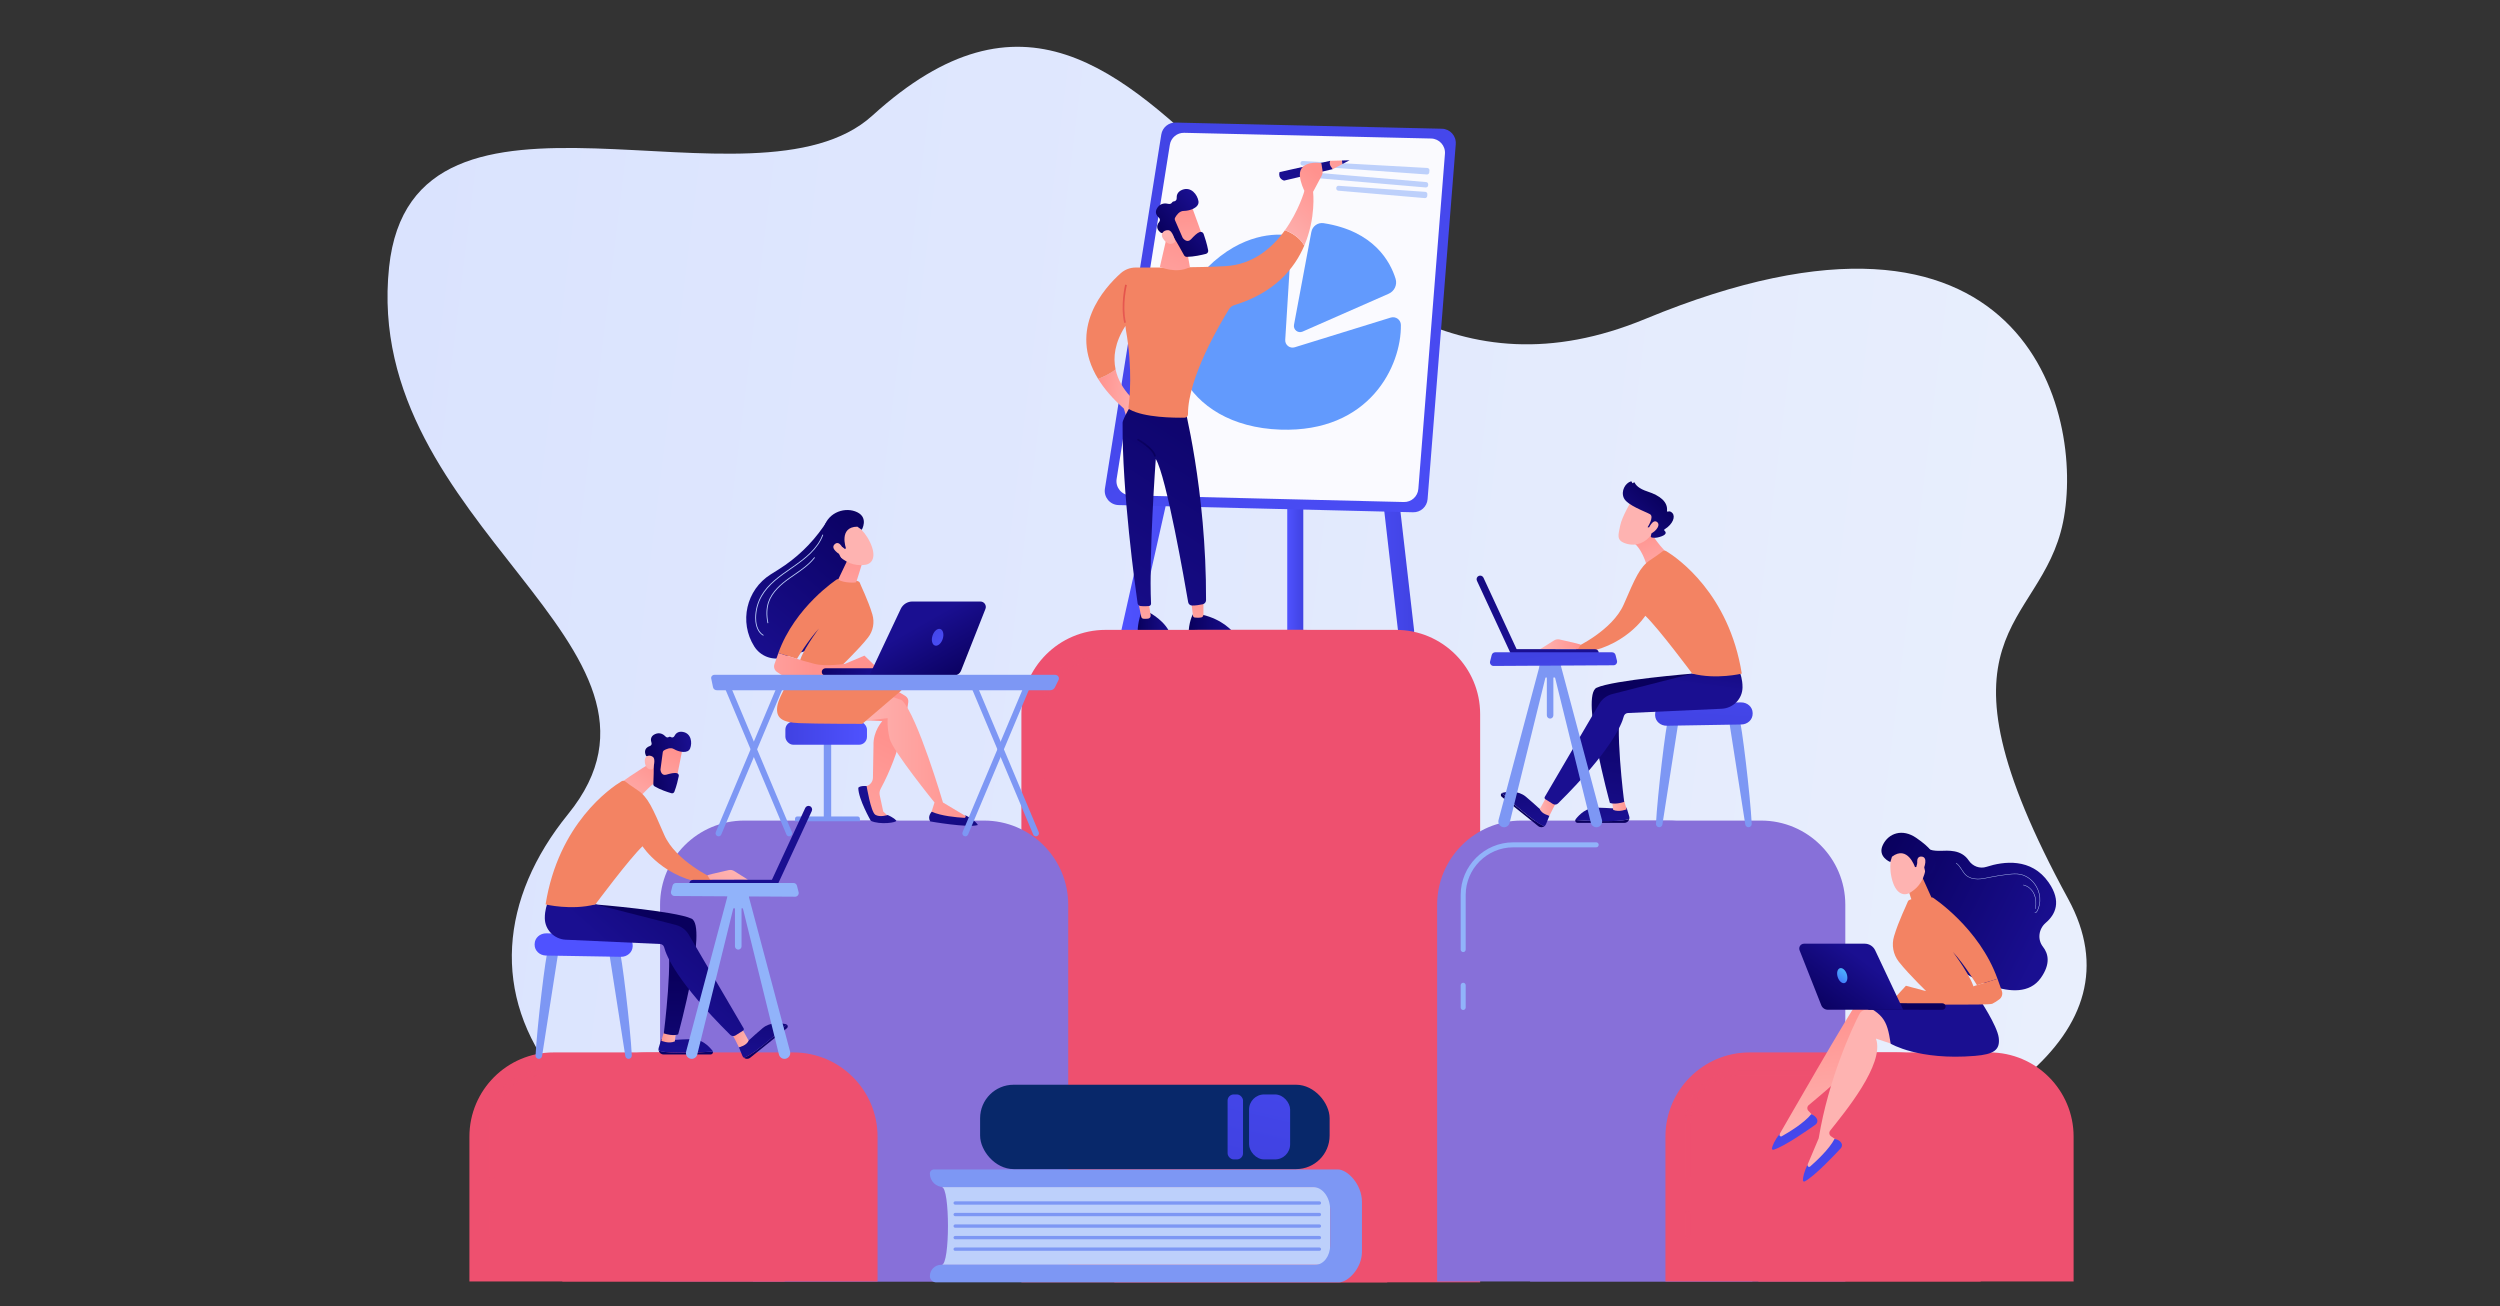 <?xml version="1.0" encoding="UTF-8"?>
<svg id="Layer_1" data-name="Layer 1" xmlns="http://www.w3.org/2000/svg" xmlns:xlink="http://www.w3.org/1999/xlink" viewBox="0 0 1200 627">
  <rect x="0" y="0" width="1200" height="627" fill="#333333" stroke="none"/>
  <defs>
    <style>
      .cls-1 {
        fill: url(#linear-gradient-38);
      }

      .cls-1, .cls-2, .cls-3, .cls-4, .cls-5, .cls-6, .cls-7, .cls-8, .cls-9, .cls-10, .cls-11, .cls-12, .cls-13, .cls-14, .cls-15, .cls-16, .cls-17, .cls-18, .cls-19, .cls-20, .cls-21, .cls-22, .cls-23, .cls-24, .cls-25, .cls-26, .cls-27, .cls-28, .cls-29, .cls-30, .cls-31, .cls-32, .cls-33, .cls-34, .cls-35, .cls-36, .cls-37, .cls-38, .cls-39, .cls-40, .cls-41, .cls-42, .cls-43, .cls-44, .cls-45, .cls-46, .cls-47, .cls-48, .cls-49, .cls-50, .cls-51, .cls-52, .cls-53, .cls-54, .cls-55, .cls-56, .cls-57, .cls-58, .cls-59, .cls-60, .cls-61, .cls-62, .cls-63, .cls-64, .cls-65, .cls-66, .cls-67, .cls-68, .cls-69, .cls-70, .cls-71, .cls-72, .cls-73, .cls-74, .cls-75, .cls-76, .cls-77, .cls-78, .cls-79, .cls-80, .cls-81, .cls-82, .cls-83, .cls-84, .cls-85, .cls-86, .cls-87, .cls-88, .cls-89, .cls-90, .cls-91, .cls-92, .cls-93, .cls-94 {
        stroke-width: 0px;
      }

      .cls-2 {
        fill: #fff;
        opacity: .97;
      }

      .cls-3 {
        fill: url(#linear-gradient-12);
      }

      .cls-4 {
        fill: url(#linear-gradient-17);
      }

      .cls-5 {
        fill: url(#linear-gradient-19);
      }

      .cls-6 {
        fill: url(#linear-gradient-33);
      }

      .cls-7 {
        fill: url(#linear-gradient);
      }

      .cls-8 {
        fill: url(#linear-gradient-62);
      }

      .cls-9 {
        fill: url(#linear-gradient-67);
      }

      .cls-10 {
        fill: url(#linear-gradient-57);
      }

      .cls-95 {
        opacity: .5;
      }

      .cls-11 {
        fill: url(#linear-gradient-21);
      }

      .cls-12 {
        fill: url(#linear-gradient-6);
      }

      .cls-13 {
        fill: #7d97f4;
      }

      .cls-14 {
        fill: url(#linear-gradient-76);
      }

      .cls-15 {
        fill: #bdd0fb;
      }

      .cls-16 {
        fill: url(#linear-gradient-42);
      }

      .cls-17 {
        fill: url(#linear-gradient-15);
      }

      .cls-18 {
        fill: url(#linear-gradient-11);
      }

      .cls-19 {
        fill: url(#linear-gradient-81);
      }

      .cls-20 {
        fill: url(#linear-gradient-73);
      }

      .cls-21 {
        fill: url(#linear-gradient-5);
      }

      .cls-22 {
        fill: url(#linear-gradient-31);
      }

      .cls-23 {
        fill: #629afd;
      }

      .cls-24 {
        fill: url(#linear-gradient-71);
      }

      .cls-25 {
        fill: url(#linear-gradient-58);
      }

      .cls-26 {
        fill: url(#linear-gradient-63);
      }

      .cls-27 {
        fill: url(#linear-gradient-34);
      }

      .cls-28 {
        fill: url(#linear-gradient-41);
      }

      .cls-29 {
        fill: url(#linear-gradient-40);
      }

      .cls-30 {
        fill: url(#linear-gradient-66);
      }

      .cls-31 {
        fill: url(#linear-gradient-13);
      }

      .cls-32 {
        fill: url(#linear-gradient-23);
      }

      .cls-33 {
        fill: url(#linear-gradient-25);
      }

      .cls-34 {
        fill: url(#linear-gradient-43);
      }

      .cls-35 {
        fill: url(#linear-gradient-16);
      }

      .cls-36 {
        fill: #08286a;
      }

      .cls-37 {
        fill: url(#linear-gradient-22);
      }

      .cls-38 {
        fill: url(#linear-gradient-54);
      }

      .cls-39 {
        fill: url(#linear-gradient-55);
      }

      .cls-40 {
        fill: url(#linear-gradient-35);
      }

      .cls-41 {
        fill: url(#linear-gradient-50);
      }

      .cls-42 {
        fill: url(#linear-gradient-32);
      }

      .cls-43 {
        fill: url(#linear-gradient-60);
      }

      .cls-44 {
        fill: url(#linear-gradient-59);
      }

      .cls-45 {
        fill: url(#linear-gradient-20);
      }

      .cls-46 {
        fill: url(#linear-gradient-14);
      }

      .cls-47 {
        fill: url(#linear-gradient-2);
      }

      .cls-48 {
        fill: url(#linear-gradient-52);
      }

      .cls-49 {
        fill: url(#linear-gradient-45);
      }

      .cls-50 {
        fill: url(#linear-gradient-7);
      }

      .cls-51 {
        fill: url(#linear-gradient-39);
      }

      .cls-52 {
        fill: url(#linear-gradient-3);
      }

      .cls-53 {
        fill: url(#linear-gradient-77);
      }

      .cls-54 {
        fill: url(#linear-gradient-69);
      }

      .cls-96 {
        opacity: .49;
      }

      .cls-55 {
        fill: url(#linear-gradient-9);
      }

      .cls-56 {
        fill: url(#linear-gradient-27);
      }

      .cls-57 {
        fill: url(#linear-gradient-82);
      }

      .cls-58 {
        fill: url(#linear-gradient-83);
      }

      .cls-59 {
        fill: url(#linear-gradient-53);
      }

      .cls-60 {
        fill: url(#linear-gradient-85);
      }

      .cls-61 {
        fill: url(#linear-gradient-65);
      }

      .cls-62 {
        fill: url(#linear-gradient-36);
      }

      .cls-63 {
        fill: url(#linear-gradient-48);
      }

      .cls-64 {
        fill: url(#linear-gradient-49);
      }

      .cls-65 {
        fill: url(#linear-gradient-8);
      }

      .cls-66 {
        fill: url(#linear-gradient-47);
      }

      .cls-67 {
        fill: url(#linear-gradient-24);
      }

      .cls-68 {
        fill: url(#linear-gradient-26);
      }

      .cls-69 {
        fill: url(#linear-gradient-61);
      }

      .cls-70 {
        fill: url(#linear-gradient-18);
      }

      .cls-71 {
        fill: url(#linear-gradient-51);
      }

      .cls-72 {
        fill: url(#linear-gradient-30);
      }

      .cls-73 {
        fill: #f38363;
      }

      .cls-74 {
        fill: url(#linear-gradient-44);
      }

      .cls-75 {
        fill: url(#linear-gradient-84);
      }

      .cls-76 {
        fill: url(#linear-gradient-68);
      }

      .cls-77 {
        fill: url(#linear-gradient-72);
      }

      .cls-78 {
        fill: url(#linear-gradient-29);
      }

      .cls-79 {
        fill: url(#linear-gradient-46);
      }

      .cls-80 {
        fill: url(#linear-gradient-64);
      }

      .cls-81 {
        fill: #91b3fa;
      }

      .cls-82 {
        fill: url(#linear-gradient-28);
      }

      .cls-83 {
        fill: url(#linear-gradient-56);
      }

      .cls-84 {
        fill: url(#linear-gradient-10);
      }

      .cls-85 {
        fill: url(#linear-gradient-70);
      }

      .cls-86 {
        fill: url(#linear-gradient-78);
      }

      .cls-87 {
        fill: #ee506f;
      }

      .cls-88 {
        fill: url(#linear-gradient-74);
      }

      .cls-89 {
        fill: url(#linear-gradient-4);
      }

      .cls-97 {
        opacity: .61;
      }

      .cls-90 {
        fill: url(#linear-gradient-37);
      }

      .cls-91 {
        fill: url(#linear-gradient-80);
      }

      .cls-92 {
        fill: url(#linear-gradient-79);
      }

      .cls-93 {
        fill: #8770d9;
      }

      .cls-94 {
        fill: url(#linear-gradient-75);
      }
    </style>
    <linearGradient id="linear-gradient" x1="73.24" y1="223.81" x2="923.3" y2="223.81" gradientTransform="translate(123.51 42.4) rotate(7.01)" gradientUnits="userSpaceOnUse">
      <stop offset="0" stop-color="#dae3fe"/>
      <stop offset="1" stop-color="#e9effd"/>
    </linearGradient>
    <linearGradient id="linear-gradient-2" x1="-6394.7" y1="197.81" x2="-6362.83" y2="197.81" gradientTransform="translate(-5715.91) rotate(-180) scale(1 -1)" gradientUnits="userSpaceOnUse">
      <stop offset="0" stop-color="#4042e2"/>
      <stop offset="1" stop-color="#4f52ff"/>
    </linearGradient>
    <linearGradient id="linear-gradient-3" x1="-6309.01" y1="197.81" x2="-6254.16" y2="197.81" xlink:href="#linear-gradient-2"/>
    <linearGradient id="linear-gradient-4" x1="-6341.48" y1="251.07" x2="-6333.78" y2="251.07" xlink:href="#linear-gradient-2"/>
    <linearGradient id="linear-gradient-5" x1="-6235.18" y1="21.19" x2="-6484.44" y2="363.81" xlink:href="#linear-gradient-2"/>
    <linearGradient id="linear-gradient-6" x1="6654.94" y1="300.07" x2="6670.98" y2="300.07" gradientTransform="translate(-6108.89)" gradientUnits="userSpaceOnUse">
      <stop offset="0" stop-color="#09005d"/>
      <stop offset="1" stop-color="#1a0f91"/>
    </linearGradient>
    <linearGradient id="linear-gradient-7" x1="6695.09" y1="281.15" x2="6636.74" y2="326.97" gradientTransform="translate(-6108.89)" gradientUnits="userSpaceOnUse">
      <stop offset="0" stop-color="#53d8ff"/>
      <stop offset="1" stop-color="#3840f7"/>
    </linearGradient>
    <linearGradient id="linear-gradient-8" x1="7120.86" y1="-115.49" x2="7059.03" y2="-51.43" gradientTransform="translate(-6388.07 -769.94) rotate(7.4)" xlink:href="#linear-gradient-6"/>
    <linearGradient id="linear-gradient-9" x1="7089.61" y1="-75.59" x2="7058.97" y2="-40.5" gradientTransform="translate(-6388.07 -769.94) rotate(7.4)" gradientUnits="userSpaceOnUse">
      <stop offset="0" stop-color="#ff928e"/>
      <stop offset="1" stop-color="#feb3b1"/>
    </linearGradient>
    <linearGradient id="linear-gradient-10" x1="7098.99" y1="-85.05" x2="7082.83" y2="-64.16" gradientTransform="translate(-6388.07 -769.94) rotate(7.4)" xlink:href="#linear-gradient-6"/>
    <linearGradient id="linear-gradient-11" x1="6979.98" y1="58.65" x2="7001.37" y2="58.65" xlink:href="#linear-gradient-9"/>
    <linearGradient id="linear-gradient-12" x1="6659.4" y1="281.81" x2="6656.33" y2="308.55" gradientTransform="translate(-6108.89)" xlink:href="#linear-gradient-9"/>
    <linearGradient id="linear-gradient-13" x1="6705.46" y1="294.35" x2="6647.1" y2="340.17" xlink:href="#linear-gradient-7"/>
    <linearGradient id="linear-gradient-14" x1="6679.36" y1="300.5" x2="6702.45" y2="300.5" xlink:href="#linear-gradient-6"/>
    <linearGradient id="linear-gradient-15" x1="6684.36" y1="284.67" x2="6681.29" y2="311.41" gradientTransform="translate(-6108.89)" xlink:href="#linear-gradient-9"/>
    <linearGradient id="linear-gradient-16" x1="6720.76" y1="162.39" x2="6622.76" y2="314.45" xlink:href="#linear-gradient-6"/>
    <linearGradient id="linear-gradient-17" x1="7079.99" y1="-52.64" x2="7058.65" y2="-22.54" xlink:href="#linear-gradient-9"/>
    <linearGradient id="linear-gradient-18" x1="7070.95" y1="-59.04" x2="7049.62" y2="-28.95" xlink:href="#linear-gradient-9"/>
    <linearGradient id="linear-gradient-19" x1="7012.71" y1="-22.56" x2="7001.01" y2="27.99" xlink:href="#linear-gradient-9"/>
    <linearGradient id="linear-gradient-20" x1="3345.25" y1="3623.88" x2="3324.49" y2="3651.33" gradientTransform="translate(-4315.68 -581.88) rotate(-39.33)" xlink:href="#linear-gradient-9"/>
    <linearGradient id="linear-gradient-21" x1="3329.4" y1="3630.47" x2="3354.19" y2="3630.47" gradientTransform="translate(-4315.68 -581.88) rotate(-39.33)" xlink:href="#linear-gradient-6"/>
    <linearGradient id="linear-gradient-22" x1="3314.85" y1="3645.62" x2="3331.5" y2="3628.54" gradientTransform="translate(-4315.68 -581.88) rotate(-39.33)" xlink:href="#linear-gradient-9"/>
    <linearGradient id="linear-gradient-23" x1="7002.86" y1="-10.98" x2="6978.64" y2="33.52" gradientTransform="translate(-6388.07 -769.94) rotate(7.4)" gradientUnits="userSpaceOnUse">
      <stop offset="0" stop-color="#e1473d"/>
      <stop offset="1" stop-color="#e9605a"/>
    </linearGradient>
    <linearGradient id="linear-gradient-24" x1="550.3" y1="215.12" x2="555.4" y2="181.72" gradientTransform="matrix(1,0,0,1,0,0)" xlink:href="#linear-gradient-6"/>
    <linearGradient id="linear-gradient-25" x1="817.28" y1="352.07" x2="821.1" y2="290.92" gradientTransform="matrix(1,0,0,1,0,0)" xlink:href="#linear-gradient-2"/>
    <linearGradient id="linear-gradient-26" x1="5440.87" y1="801.98" x2="5436.2" y2="837.86" gradientTransform="translate(6263.13) rotate(-180) scale(1 -1)" xlink:href="#linear-gradient-6"/>
    <linearGradient id="linear-gradient-27" x1="5501.07" y1="344.13" x2="5493.97" y2="393.13" gradientTransform="translate(6263.13) rotate(-180) scale(1 -1)" xlink:href="#linear-gradient-6"/>
    <linearGradient id="linear-gradient-28" x1="5482.36" y1="386.22" x2="5489.39" y2="386.22" gradientTransform="translate(6263.13) rotate(-180) scale(1 -1)" xlink:href="#linear-gradient-9"/>
    <linearGradient id="linear-gradient-29" x1="5477.89" y1="806.8" x2="5473.22" y2="842.68" gradientTransform="translate(6263.13) rotate(-180) scale(1 -1)" xlink:href="#linear-gradient-6"/>
    <linearGradient id="linear-gradient-30" x1="5536.2" y1="349.21" x2="5529.1" y2="398.21" gradientTransform="translate(6263.13) rotate(-180) scale(1 -1)" xlink:href="#linear-gradient-6"/>
    <linearGradient id="linear-gradient-31" x1="792.16" y1="331.92" x2="777.72" y2="404.11" gradientTransform="matrix(1,0,0,1,0,0)" xlink:href="#linear-gradient-6"/>
    <linearGradient id="linear-gradient-32" x1="5515.63" y1="386.81" x2="5524.01" y2="386.81" gradientTransform="translate(6263.13) rotate(-180) scale(1 -1)" xlink:href="#linear-gradient-9"/>
    <linearGradient id="linear-gradient-33" x1="798.24" y1="288.95" x2="793.15" y2="325.89" gradientTransform="matrix(1,0,0,1,0,0)" xlink:href="#linear-gradient-6"/>
    <linearGradient id="linear-gradient-34" x1="788.97" y1="254.12" x2="798.1" y2="282.57" gradientTransform="matrix(1,0,0,1,0,0)" xlink:href="#linear-gradient-9"/>
    <linearGradient id="linear-gradient-35" x1="5504.37" y1="309.19" x2="5523.74" y2="309.19" gradientTransform="translate(6263.13) rotate(-180) scale(1 -1)" xlink:href="#linear-gradient-9"/>
    <linearGradient id="linear-gradient-36" x1="5933.81" y1="3288.33" x2="5948.88" y2="3269.01" gradientTransform="translate(8271.54 -238.55) rotate(-172.5) scale(1 -1)" xlink:href="#linear-gradient-9"/>
    <linearGradient id="linear-gradient-37" x1="7348.13" y1="1447.59" x2="7366.92" y2="1471.79" gradientTransform="translate(8271.54 -238.55) rotate(-172.5) scale(1 -1)" xlink:href="#linear-gradient-6"/>
    <linearGradient id="linear-gradient-38" x1="5929.55" y1="3285.01" x2="5944.62" y2="3265.69" gradientTransform="translate(8271.54 -238.55) rotate(-172.5) scale(1 -1)" xlink:href="#linear-gradient-9"/>
    <linearGradient id="linear-gradient-39" x1="-6429.44" y1="-3248.18" x2="-6481.24" y2="-3198.1" gradientTransform="translate(14055.88 -62.27) rotate(-2.83) scale(1.39)" xlink:href="#linear-gradient-6"/>
    <linearGradient id="linear-gradient-40" x1="746.4" y1="265.53" x2="714.98" y2="299.5" gradientTransform="matrix(1,0,0,1,0,0)" xlink:href="#linear-gradient-6"/>
    <linearGradient id="linear-gradient-41" x1="5518.13" y1="312.74" x2="5511" y2="365.46" gradientTransform="translate(6263.13) rotate(-180) scale(1 -1)" xlink:href="#linear-gradient-2"/>
    <linearGradient id="linear-gradient-42" x1="376.98" y1="351.93" x2="416.15" y2="351.93" gradientTransform="matrix(1,0,0,1,0,0)" xlink:href="#linear-gradient-2"/>
    <linearGradient id="linear-gradient-43" x1="426.31" y1="354.87" x2="388.09" y2="427.48" gradientTransform="matrix(1,0,0,1,0,0)" xlink:href="#linear-gradient-9"/>
    <linearGradient id="linear-gradient-44" x1="-1052.39" y1="441.9" x2="-1049.84" y2="382.88" gradientTransform="translate(-628.88) rotate(-180) scale(1 -1)" xlink:href="#linear-gradient-6"/>
    <linearGradient id="linear-gradient-45" x1="-1094.58" y1="362.63" x2="-1041.21" y2="362.63" gradientTransform="translate(-628.88) rotate(-180) scale(1 -1)" xlink:href="#linear-gradient-9"/>
    <linearGradient id="linear-gradient-46" x1="-1088.55" y1="440.34" x2="-1086" y2="381.32" gradientTransform="translate(-628.88) rotate(-180) scale(1 -1)" xlink:href="#linear-gradient-6"/>
    <linearGradient id="linear-gradient-47" x1="425.42" y1="244.43" x2="361.47" y2="321.05" gradientTransform="matrix(1,0,0,1,0,0)" xlink:href="#linear-gradient-6"/>
    <linearGradient id="linear-gradient-48" x1="410.53" y1="262.21" x2="401.19" y2="308.5" gradientTransform="matrix(1,0,0,1,0,0)" xlink:href="#linear-gradient-9"/>
    <linearGradient id="linear-gradient-49" x1="-1417.17" y1="-317.99" x2="-1405.28" y2="-299.73" gradientTransform="translate(-628.88) rotate(-180) scale(1 -1)" xlink:href="#linear-gradient-9"/>
    <linearGradient id="linear-gradient-50" x1="417.93" y1="238.18" x2="353.98" y2="314.8" gradientTransform="matrix(1,0,0,1,0,0)" xlink:href="#linear-gradient-6"/>
    <linearGradient id="linear-gradient-51" x1="-1412.43" y1="-321.07" x2="-1400.54" y2="-302.81" gradientTransform="translate(-628.88) rotate(-180) scale(1 -1)" xlink:href="#linear-gradient-9"/>
    <linearGradient id="linear-gradient-52" x1="-1019.31" y1="319.04" x2="-969.17" y2="319.04" gradientTransform="translate(-628.88) rotate(-180) scale(1 -1)" xlink:href="#linear-gradient-9"/>
    <linearGradient id="linear-gradient-53" x1="-1071.63" y1="380.27" x2="-1103.19" y2="388.92" gradientTransform="translate(-662.08 -118.88) rotate(-177.17) scale(1 -1)" xlink:href="#linear-gradient-6"/>
    <linearGradient id="linear-gradient-54" x1="457.49" y1="329.13" x2="440.93" y2="299.83" gradientTransform="matrix(1,0,0,1,0,0)" xlink:href="#linear-gradient-6"/>
    <linearGradient id="linear-gradient-55" x1="-1074.61" y1="299.38" x2="-1084.77" y2="314.68" gradientTransform="translate(-628.88) rotate(-180) scale(1 -1)" xlink:href="#linear-gradient-2"/>
    <linearGradient id="linear-gradient-56" x1="-182.81" y1="436.42" x2="-130.74" y2="508.27" gradientTransform="translate(869.76 -59.21) rotate(-26.75)" xlink:href="#linear-gradient-6"/>
    <linearGradient id="linear-gradient-57" x1="880.88" y1="483.81" x2="886.82" y2="543.25" gradientTransform="matrix(1,0,0,1,0,0)" xlink:href="#linear-gradient-9"/>
    <linearGradient id="linear-gradient-58" x1="-8987.25" y1="-5448.81" x2="-8991.4" y2="-5385.2" gradientTransform="translate(11322.39 1449.23) rotate(-26.18)" xlink:href="#linear-gradient-2"/>
    <linearGradient id="linear-gradient-59" x1="907.35" y1="421.17" x2="902.26" y2="463.64" gradientTransform="matrix(1,0,0,1,0,0)" xlink:href="#linear-gradient-9"/>
    <linearGradient id="linear-gradient-60" x1="-7420.3" y1="-7739.25" x2="-7424.45" y2="-7675.65" gradientTransform="translate(11470.56 2096.32) rotate(-37.86)" xlink:href="#linear-gradient-2"/>
    <linearGradient id="linear-gradient-61" x1="8188.1" y1="2064.56" x2="8212.73" y2="2001.15" gradientTransform="translate(9724.41) rotate(-180) scale(1 -1)" xlink:href="#linear-gradient-6"/>
    <linearGradient id="linear-gradient-62" x1="915.56" y1="476.77" x2="921.51" y2="424.11" gradientTransform="matrix(1,0,0,1,0,0)" xlink:href="#linear-gradient-6"/>
    <linearGradient id="linear-gradient-63" x1="874.63" y1="488" x2="895.01" y2="461.1" gradientTransform="matrix(1,0,0,1,0,0)" xlink:href="#linear-gradient-6"/>
    <linearGradient id="linear-gradient-64" x1="-10781.51" y1="462.48" x2="-10790.57" y2="476.13" gradientTransform="translate(11669.64)" xlink:href="#linear-gradient-7"/>
    <linearGradient id="linear-gradient-65" x1="-4286.81" y1="-135.95" x2="-4293.61" y2="-111.32" gradientTransform="translate(4333.62 -2222.13) rotate(-37.95)" xlink:href="#linear-gradient-9"/>
    <linearGradient id="linear-gradient-66" x1="-177.82" y1="427.62" x2="-123.43" y2="502.67" gradientTransform="translate(869.76 -59.21) rotate(-26.75)" xlink:href="#linear-gradient-6"/>
    <linearGradient id="linear-gradient-67" x1="-4279.7" y1="-133.98" x2="-4286.49" y2="-109.36" gradientTransform="translate(4333.62 -2222.13) rotate(-37.95)" xlink:href="#linear-gradient-9"/>
    <linearGradient id="linear-gradient-68" x1="270.88" y1="498.14" x2="277.36" y2="467.02" gradientTransform="matrix(1,0,0,1,0,0)" xlink:href="#linear-gradient-2"/>
    <linearGradient id="linear-gradient-69" x1="329.08" y1="512.35" x2="329.72" y2="464.15" gradientTransform="matrix(1,0,0,1,0,0)" xlink:href="#linear-gradient-6"/>
    <linearGradient id="linear-gradient-70" x1="336.24" y1="455.02" x2="329.11" y2="504.28" gradientTransform="matrix(1,0,0,1,0,0)" xlink:href="#linear-gradient-6"/>
    <linearGradient id="linear-gradient-71" x1="317.44" y1="497.33" x2="324.5" y2="497.33" gradientTransform="matrix(1,0,0,1,0,0)" xlink:href="#linear-gradient-9"/>
    <linearGradient id="linear-gradient-72" x1="367.43" y1="512.85" x2="368.07" y2="464.66" gradientTransform="matrix(1,0,0,1,0,0)" xlink:href="#linear-gradient-6"/>
    <linearGradient id="linear-gradient-73" x1="371.56" y1="460.13" x2="364.43" y2="509.39" gradientTransform="matrix(1,0,0,1,0,0)" xlink:href="#linear-gradient-6"/>
    <linearGradient id="linear-gradient-74" x1="305.67" y1="467.97" x2="303.13" y2="550.35" gradientTransform="matrix(1,0,0,1,0,0)" xlink:href="#linear-gradient-6"/>
    <linearGradient id="linear-gradient-75" x1="350.88" y1="497.93" x2="359.31" y2="497.93" gradientTransform="matrix(1,0,0,1,0,0)" xlink:href="#linear-gradient-9"/>
    <linearGradient id="linear-gradient-76" x1="367.53" y1="398.7" x2="306.17" y2="468.27" gradientTransform="matrix(1,0,0,1,0,0)" xlink:href="#linear-gradient-6"/>
    <linearGradient id="linear-gradient-77" x1="314.99" y1="364.15" x2="298.22" y2="389.2" gradientTransform="matrix(1,0,0,1,0,0)" xlink:href="#linear-gradient-9"/>
    <linearGradient id="linear-gradient-78" x1="335.78" y1="442.87" x2="351.92" y2="416.97" gradientTransform="matrix(1,0,0,1,0,0)" xlink:href="#linear-gradient-9"/>
    <linearGradient id="linear-gradient-79" x1="-37.52" y1="2051.39" x2="-56.47" y2="2076.45" gradientTransform="translate(68.22 -1676.04) rotate(-8.21)" xlink:href="#linear-gradient-9"/>
    <linearGradient id="linear-gradient-80" x1="-51.99" y1="2057.43" x2="-29.36" y2="2057.43" gradientTransform="translate(68.22 -1676.04) rotate(-8.21)" xlink:href="#linear-gradient-6"/>
    <linearGradient id="linear-gradient-81" x1="-65.27" y1="2071.24" x2="-50.08" y2="2055.64" gradientTransform="translate(68.22 -1676.04) rotate(-8.21)" xlink:href="#linear-gradient-9"/>
    <linearGradient id="linear-gradient-82" x1="-2704.87" y1="-3000.7" x2="-2756.94" y2="-2950.36" gradientTransform="translate(-7792.74 -62.27) rotate(-177.17) scale(1.39 -1.39)" xlink:href="#linear-gradient-6"/>
    <linearGradient id="linear-gradient-83" x1="-5208.21" y1="-2539.4" x2="-5260.28" y2="-2489.06" gradientTransform="translate(6440.93 -9554.07) rotate(-62.23) scale(1.39 -1.39)" xlink:href="#linear-gradient-6"/>
    <linearGradient id="linear-gradient-84" x1="605.64" y1="557.31" x2="635.92" y2="425.27" gradientTransform="translate(1218.8 1081.85) rotate(-180)" xlink:href="#linear-gradient-2"/>
    <linearGradient id="linear-gradient-85" x1="589.87" y1="554.34" x2="621.17" y2="417.89" gradientTransform="translate(1185.9 1081.85) rotate(-180)" xlink:href="#linear-gradient-2"/>
  </defs>
  <path class="cls-7" d="m418.78,55.45c-56.64,51.49-220.78-33.62-232.02,72.77-13.16,124.58,151.39,181.93,85.91,262.58-65.48,80.65-17.07,186.01,203.12,211.2,220.19,25.19,587.53-40.98,516.91-170.56-70.61-129.58-13.06-128.71-2.43-180.83,10.63-52.13-18.31-172.89-200.5-97.54-182.19,75.35-227.56-228.02-370.99-97.62Z"/>
  <g>
    <g>
      <path class="cls-47" d="m674.94,306.8c.15,0,.3,0,.44-.03,2.11-.24,3.63-2.15,3.38-4.26l-24.16-210.28c-.24-2.11-2.16-3.62-4.26-3.38-2.11.24-3.63,2.15-3.38,4.26l24.16,210.28c.23,1.96,1.89,3.41,3.82,3.41Z"/>
      <path class="cls-52" d="m542.11,306.81c1.76,0,3.35-1.22,3.75-3.01l47.15-210.28c.46-2.07-.84-4.13-2.91-4.6-2.07-.46-4.13.84-4.6,2.91l-47.15,210.28c-.47,2.07.84,4.13,2.91,4.6.28.06.57.09.85.09Z"/>
      <path class="cls-89" d="m621.73,306.8c2.13,0,3.85-1.72,3.85-3.85v-103.78c0-2.13-1.72-3.85-3.85-3.85s-3.85,1.72-3.85,3.85v103.78c0,2.13,1.72,3.85,3.85,3.85Z"/>
      <path class="cls-21" d="m698.77,69.15l-13.53,170.47c-.29,3.61-3.34,6.36-6.96,6.27l-141.36-3.45c-4.12-.1-7.21-3.81-6.56-7.88l27.06-169.99c.54-3.37,3.48-5.82,6.88-5.74l127.83,2.96c3.91.09,6.94,3.45,6.63,7.35Z"/>
      <path class="cls-2" d="m686.94,66.49l-118.54-2.74c-3.41-.08-6.35,2.37-6.88,5.74l-25.54,160.4c-.65,4.07,2.44,7.78,6.56,7.88l131.3,3.2c3.62.09,6.67-2.66,6.96-6.27l12.77-160.86c.31-3.9-2.72-7.26-6.63-7.35Z"/>
      <path class="cls-15" d="m625.37,77.29l59.74,3.33c.61.03,1.08.57,1.02,1.18l-.08.96c-.05.59-.57,1.03-1.16.99l-59.66-4.29c-.61-.04-1.06-.57-1.01-1.18h0c.05-.59.56-1.03,1.14-.99Z"/>
      <path class="cls-15" d="m654.45,55.14h.41c.6,0,1.09.49,1.09,1.09v59.81c0,.6-.49,1.09-1.09,1.09h-.41c-.6,0-1.09-.49-1.09-1.09v-59.81c0-.6.49-1.09,1.09-1.09Z" transform="translate(512.9 731.04) rotate(-85.1)"/>
      <path class="cls-15" d="m641.42,90.17l-.02.18c-.05.6.39,1.13.99,1.18l41.5,3.56c.6.05,1.13-.39,1.18-.99l.07-.84c.05-.61-.4-1.14-1.01-1.18l-41.56-2.9c-.59-.04-1.11.4-1.16.99Z"/>
      <g>
        <path class="cls-23" d="m619.74,117.27c.15-2.41-1.7-4.48-4.12-4.6-7.97-.4-25.59,1.57-42.42,22.88-22.67,28.7-5.36,69.06,41.34,70.67,42.91,1.48,58.19-30.66,57.88-50.29-.04-2.5-2.51-4.23-4.89-3.49l-46.06,14.25c-2.36.73-4.72-1.13-4.56-3.59l2.84-45.82Z"/>
        <path class="cls-23" d="m629.45,111.32l-8.33,44.58c-.44,2.35,1.93,4.23,4.12,3.27l41.35-18.19c2.74-1.21,4.18-4.27,3.3-7.14-2.47-8.04-10.28-22.95-34.56-26.72-2.76-.43-5.36,1.45-5.87,4.2Z"/>
      </g>
    </g>
    <g>
      <path class="cls-12" d="m562.09,305.78c0-.12,0-.24-.04-.36-1.81-7.16-10.77-11.62-10.77-11.62l-3.55.28c-2.04,6.31-1.78,10.18-1.45,11.91,0,.05.02.09.04.14,2.93.26,8.96.43,15.78-.34Z"/>
      <path class="cls-50" d="m546.31,306.12c.16.58.58,1.02,1.13,1.14,4.17.88,10.8.17,13.58-.19.61-.08,1.06-.65,1.07-1.29-6.82.78-12.85.6-15.78.34Z"/>
      <g>
        <path class="cls-65" d="m614.18,82.6l24.3-5.41,1.3,3.98-23.4,5.51s-3.07-.68-2.2-4.08Z"/>
        <path class="cls-55" d="m638.49,77.19c-.95,1.98,1.3,3.98,1.3,3.98l4.6-2.43c-.15-.62-.21-1.19-.23-1.7l-5.67.15Z"/>
        <path class="cls-84" d="m644.15,77.03c.02.51.08,1.08.23,1.7l3.4-1.8-3.63.1Z"/>
      </g>
      <path class="cls-18" d="m535.47,177.3c-2.48,2.04-5.94,3.63-8.36,4.59,2.83,4.6,6.84,9.36,12.34,14.22l1.22,4.1,6.39-5.91s-9.28-6.23-11.6-17Z"/>
      <path class="cls-3" d="m546.29,288.78l1.5,7.24c.11.53.52.93,1.01.97.6.06,1.47.09,2.33-.04.78-.11,1.32-.9,1.18-1.75l-1.05-6.43h-4.98Z"/>
      <path class="cls-31" d="m577.47,306.05c-3.92-.11-5.95-.57-7-1,0,.39,0,.79.01,1.2.01.44.34.79.74.79l21.55-.14c.69,0,1.09-.8.79-1.43-2.83.23-10.02.76-16.09.59Z"/>
      <path class="cls-46" d="m593.56,305.47c-.03-.05-.05-.11-.09-.16-1.9-2.66-6.75-7.95-16.33-10.25l-4.59-.14s-2.05,3.56-2.08,10.14c1.05.43,3.08.89,7,1,6.07.17,13.26-.35,16.09-.59Z"/>
      <path class="cls-17" d="m571.7,287.95c.05.34.68,5.55.92,7.57.06.48.41.85.84.9.78.09,2.05.18,3.16-.05.6-.12,1.03-.7,1.03-1.36v-8.17l-5.95,1.11Z"/>
      <path class="cls-35" d="m568.02,192.96s11.08,42.11,10.88,95.1c0,.97-.68,1.8-1.63,2-1.39.29-3.44.64-5.14.59-.91-.03-1.66-.7-1.81-1.59-1.55-9.11-10.47-60.44-15.55-68.77,0,0-3.34,45.72-2.27,69.43.03.59-.41,1.1-.99,1.17-.89.1-2.31.18-4.12-.01-.69-.07-1.24-.59-1.34-1.28-1.11-7.71-7.48-53.61-7.21-86.68.02-1.86,4.93-9.97,4.93-9.97h24.25Z"/>
      <path class="cls-73" d="m616.77,110.51c-5.99,8.35-15.19,16.47-28.53,17.24-12.32.7-34.28.7-43.1.67-2.65-.01-5.21.97-7.19,2.73-7.85,7.01-25.62,26.68-10.83,50.75,2.42-.96,5.88-2.55,8.36-4.59-1.24-5.75-.48-12.79,4.72-20.87.05.7.14,1.4.26,2.09,3.31,18.57,1.69,33.45,1.23,36.87-.06.46.16.92.57,1.15,7.03,3.93,21.52,4.02,26.4,3.93.9-.02,1.59-.76,1.58-1.65-.14-17.33,15.56-43.78,19.66-50.38.6-.97,1.53-1.68,2.61-2.01,19.29-5.88,28.86-17.53,33.55-28.55-2.29-4.09-6.39-6.28-9.3-7.37Z"/>
      <path class="cls-4" d="m626.07,117.88c5.69-13.35,4.22-25.74,4.22-25.74l-4.15-.54s-2.69,9.6-9.37,18.91c2.91,1.09,7,3.28,9.3,7.37Z"/>
      <path class="cls-70" d="m627.31,93.99s-5.26-9.01-2.65-13c2.61-4,9.59-2.67,9.59-2.67l.55,3.47c.15.91-.01,1.85-.45,2.66l-5.22,9.78-1.82-.24Z"/>
      <path class="cls-5" d="m560.07,113.69l-3.32,14.41s7.89,3.54,14.41.1l-2.47-13.81-8.61-.7Z"/>
      <g>
        <path class="cls-45" d="m571.75,98.3c.17.21,6.24,17.26,6.24,17.26l-9.81,3.26-8.15-15.3s8.81-8.75,11.72-5.21Z"/>
        <path class="cls-11" d="m564.07,104.43c-.22.4-.24.88-.06,1.31l3.61,8.27c.05.13.12.24.21.35.48.58,2.16,2.31,3.87.48,1.46-1.56,2.82-2.97,4.15-3.46.77-.28,1.63.13,1.9.91.56,1.6,1.63,4.86,2.18,7.88.14.76-.34,1.49-1.09,1.69-1.97.51-5.84,1.4-9.17,1.43-.55,0-1.05-.29-1.31-.77-1.16-2.11-4.43-8.03-5.61-9.55-1.1-1.42-3.48-1.25-4.57-1.08-.41.06-.83-.05-1.16-.31-.98-.78-2.63-2.61-.58-5.09.51-.62.41-1.54-.2-2.06-1.09-.93-2.18-2.57-.65-4.78,1.55-2.24,3.8-2.17,5.29-1.79.66.17,1.38-.09,1.72-.68.15-.26.41-.47.84-.5.81-.06,1.43-.71,1.37-1.53-.09-1.39.34-3.13,2.67-4.05,4.27-1.67,7.29,2.35,7.79,5.47.5,3.13-4.23,4.68-7.08,4.67-2.09,0-3.51,2.09-4.12,3.21Z"/>
        <path class="cls-37" d="m564.11,115.99s-1.1-5.41-3.39-5.51c-2.29-.1-4.37,1.92-1.89,4.82,3.08,3.61,5.28.69,5.28.69Z"/>
      </g>
      <path class="cls-32" d="m539.62,155c-1.93-8.56.44-18.29.46-18.39l.81.2c-.02.1-2.34,9.64-.46,18.01l-.82.18Z"/>
      <path class="cls-67" d="m554.36,219.22c-.19,0-.36-.12-.4-.31-.92-3.54-7.8-7.44-7.87-7.48-.2-.11-.27-.37-.16-.57.11-.2.37-.27.57-.16.3.17,7.26,4.11,8.27,8,.06.22-.08.45-.3.51-.04,0-.07.01-.11.01Z"/>
    </g>
  </g>
  <g>
    <path class="cls-87" d="m575.3,302.34h94.75c22.31,0,40.42,18.11,40.42,40.42v272.77h-175.6v-272.77c0-22.31,18.11-40.42,40.42-40.42Z"/>
    <path class="cls-87" d="m530.7,302.34h94.75c22.31,0,40.42,18.11,40.42,40.42v272.77h-175.6v-272.77c0-22.31,18.11-40.42,40.42-40.42Z"/>
    <g class="cls-95">
      <path class="cls-87" d="m502.04,360.95c-.66,0-1.2-.54-1.2-1.2v-22.22c0-11.91,9.69-21.59,21.59-21.59h33.72c.66,0,1.2.54,1.2,1.2s-.54,1.2-1.2,1.2h-33.72c-10.58,0-19.19,8.61-19.19,19.19v22.22c0,.66-.54,1.2-1.2,1.2Z"/>
      <path class="cls-87" d="m502.04,384.51c-.66,0-1.2-.54-1.2-1.2v-9.05c0-.66.54-1.2,1.2-1.2s1.2.54,1.2,1.2v9.05c0,.66-.54,1.2-1.2,1.2Z"/>
    </g>
  </g>
  <g>
    <path class="cls-93" d="m401.87,393.88h70.46c22.31,0,40.42,18.11,40.42,40.42v180.79h-151.31v-180.79c0-22.31,18.11-40.42,40.42-40.42Z"/>
    <path class="cls-93" d="m357.26,393.88h70.46c22.31,0,40.42,18.11,40.42,40.42v180.79h-151.31v-180.79c0-22.31,18.11-40.42,40.42-40.42Z"/>
  </g>
  <g>
    <path class="cls-87" d="m310.35,505.16h70.46c22.31,0,40.42,18.11,40.42,40.42v69.51h-151.31v-69.51c0-22.31,18.11-40.42,40.42-40.42Z"/>
    <path class="cls-87" d="m265.75,505.16h70.46c22.31,0,40.42,18.11,40.42,40.42v69.51h-151.31v-69.51c0-22.31,18.11-40.42,40.42-40.42Z"/>
    <g class="cls-96">
      <path class="cls-87" d="m236.08,566.47c-.66,0-1.2-.54-1.2-1.2v-26.22c0-13.93,11.33-25.26,25.26-25.26h39.79c.66,0,1.2.54,1.2,1.2s-.54,1.2-1.2,1.2h-39.79c-12.6,0-22.86,10.25-22.86,22.86v26.22c0,.66-.54,1.2-1.2,1.2Z"/>
      <path class="cls-87" d="m236.08,594.26c-.66,0-1.2-.54-1.2-1.2v-10.68c0-.66.54-1.2,1.2-1.2s1.2.54,1.2,1.2v10.68c0,.66-.54,1.2-1.2,1.2Z"/>
    </g>
  </g>
  <g>
    <path class="cls-93" d="m774.87,393.88h70.46c22.31,0,40.42,18.11,40.42,40.42v180.79h-151.31v-180.79c0-22.31,18.11-40.42,40.42-40.42Z"/>
    <path class="cls-93" d="m730.26,393.88h70.46c22.31,0,40.42,18.11,40.42,40.42v180.79h-151.31v-180.79c0-22.31,18.11-40.42,40.42-40.42Z"/>
    <g>
      <path class="cls-81" d="m702.33,457c-.66,0-1.2-.54-1.2-1.2v-26.22c0-13.93,11.33-25.26,25.26-25.26h39.79c.66,0,1.2.54,1.2,1.2s-.54,1.2-1.2,1.2h-39.79c-12.6,0-22.86,10.25-22.86,22.86v26.22c0,.66-.54,1.2-1.2,1.2Z"/>
      <path class="cls-81" d="m702.33,484.8c-.66,0-1.2-.54-1.2-1.2v-10.68c0-.66.54-1.2,1.2-1.2s1.2.54,1.2,1.2v10.68c0,.66-.54,1.2-1.2,1.2Z"/>
    </g>
  </g>
  <g>
    <path class="cls-87" d="m884.45,505.16h70.46c22.31,0,40.42,18.11,40.42,40.42v69.51h-151.31v-69.51c0-22.31,18.11-40.42,40.42-40.42Z"/>
    <path class="cls-87" d="m839.84,505.16h70.46c22.31,0,40.42,18.11,40.42,40.42v69.51h-151.31v-69.51c0-22.31,18.11-40.42,40.42-40.42Z"/>
    <g class="cls-97">
      <path class="cls-87" d="m810.18,566.47c-.66,0-1.2-.54-1.2-1.2v-26.22c0-13.93,11.33-25.26,25.26-25.26h39.79c.66,0,1.2.54,1.2,1.2s-.54,1.2-1.2,1.2h-39.79c-12.6,0-22.86,10.25-22.86,22.86v26.22c0,.66-.54,1.2-1.2,1.2Z"/>
      <path class="cls-87" d="m810.18,594.26c-.66,0-1.2-.54-1.2-1.2v-10.68c0-.66.54-1.2,1.2-1.2s1.2.54,1.2,1.2v10.68c0,.66-.54,1.2-1.2,1.2Z"/>
    </g>
  </g>
  <g>
    <g>
      <path class="cls-13" d="m834.87,344.99c1.07,1.58,5.3,37.27,5.96,50.45.04.89-.67,1.63-1.56,1.63h0c-.77,0-1.42-.56-1.54-1.32l-7.74-49.63,4.89-1.14Z"/>
      <path class="cls-13" d="m800.82,344.99c-1.07,1.58-5.3,37.27-5.96,50.45-.04.89.67,1.63,1.56,1.63h0c.77,0,1.42-.56,1.54-1.32l7.74-49.63-4.89-1.14Z"/>
      <path class="cls-33" d="m841.27,342.21v.39c.03,2.8-2.38,5.1-5.4,5.15l-35.8.61c-2.98.05-5.46-2.1-5.6-4.86l-.02-.36c-.15-2.88,2.29-5.3,5.4-5.35l35.81-.64c3.07-.05,5.59,2.22,5.61,5.06Z"/>
    </g>
    <g>
      <g>
        <path class="cls-68" d="m771.63,394.15c6.36,0,9.18-.55,10.44-1.04-.24,1.04-1.18,1.87-2.35,1.87h-22.51c-.76,0-1.24-.73-1.06-1.38,2.57.21,8.02.56,15.48.56Z"/>
        <path class="cls-56" d="m756.15,393.59c.04-.13.09-.26.18-.38,1.71-2.19,5.16-5.63,9.85-5.56,6.86.1,9.26.84,14.59.04l1.26,4.17c.13.43.13.85.04,1.24-1.26.5-4.07,1.04-10.44,1.04-7.46,0-12.92-.35-15.48-.56Z"/>
      </g>
      <path class="cls-82" d="m779.23,383.19l1.54,5.25s-3.42,1.56-6.43.31l-.59-4.55,5.48-1.01Z"/>
      <g>
        <path class="cls-78" d="m732.57,390.84c4.96,3.99,7.5,5.33,8.79,5.73-.84.66-2.08.71-3-.02l-17.55-14.1c-.59-.47-.51-1.34.04-1.73,1.87,1.77,5.9,5.45,11.72,10.13Z"/>
        <path class="cls-72" d="m720.85,380.71c.11-.08.23-.15.38-.18,2.7-.62,7.53-1.13,11.14,1.85,5.29,4.37,6.69,6.45,11.35,9.17l-1.62,4.02c-.17.41-.43.74-.75.99-1.29-.4-3.83-1.74-8.79-5.73-5.82-4.68-9.85-8.36-11.72-10.13Z"/>
      </g>
      <path class="cls-22" d="m812.27,323.34s-38.1,3.11-45.91,6.79c-7.82,3.68,6.38,55.25,6.38,55.25,0,0,2.13,1.02,6.86-.45,0,0-4.85-38.05-1.24-46.31l41.25-6.75-7.33-8.54Z"/>
      <path class="cls-42" d="m747.5,384.31c-.35.32-3.79,7.24-3.79,7.24,0,0-3.82-.83-4.6-3.24l3.44-6.25,4.95,2.25Z"/>
      <path class="cls-6" d="m835.22,323.02s1.24,2.99,1.19,6.96c-.07,5.49-4.48,9.95-9.97,10.22l-45.04,2.05c-.95.04-1.76.7-1.99,1.62-1.06,4.09-6.23,16.67-31.52,41.75-.67.67-1.72.78-2.52.27l-3.6-2.27c-.38-.24-.5-.73-.27-1.12l26.22-44.78c1.38-2.27,3.59-3.92,6.17-4.57l38.39-9.81,22.95-.32Z"/>
      <path class="cls-27" d="m790.83,253.06s4.82,8.53,9.74,12.66l-10.17,5.67s-2.29-9.03-7.53-11.68l7.95-6.66Z"/>
      <path class="cls-73" d="m836.04,323.34s-12.16,2.96-23.76,0c0,0-16.24-21.83-22.52-27.77,0,0-10.02,15.81-32.33,18.06l-1.24-2.78s17.76-8.19,23.23-20.76c5.47-12.58,7.66-17.94,12.64-21.22,3.1-2.04,4.95-3.44,5.91-4.2.52-.42,1.25-.46,1.82-.12,5.28,3.22,30.11,20.23,36.27,58.8Z"/>
      <path class="cls-40" d="m758.76,309.39l-2.51-.67-7.62-1.77c-.92-.21-1.88-.05-2.68.45l-6.55,4.12,18.1-.03,1.27-2.11Z"/>
      <g>
        <path class="cls-62" d="m783.17,240.27s-4.69,7.79-5.5,12.1c-.81,4.31-2.12,7,2.78,8.54,4.9,1.54,9.46-.41,12.32-4.43,0,0,4.47-6.19,4.02-9.02-.45-2.83-13.62-7.19-13.62-7.19Z"/>
        <path class="cls-90" d="m791.47,253.15l-.63-.08s3.32-5.02,1.15-6.26c-2.17-1.24-11.03-4.3-12.56-7.79-1.48-3.36.73-7.16,3.41-7.95.17-.05.35.05.41.22l.16.42c.11.29.51.3.64.02h0c.12-.27.5-.28.62-.01.47,1.04,1.89,2.83,6.15,4.21,6.04,1.96,9.8,5,9.34,9.3-.03.27.24.46.49.35.49-.22,1.24-.25,2.11.7,1.51,1.65.33,5.27-3.8,7.83-.2.12-.23.4-.06.55.62.53,1.49,1.71-1.31,2.76-2.86,1.08-4.42.71-4.99.48-.15-.06-.24-.22-.21-.39l.73-3.76c.04-.19-.1-.38-.29-.41l-1.35-.18Z"/>
        <path class="cls-1" d="m791.21,253.92s2.07-5.1,4.24-3.31c2.17,1.79-2.01,5.76-3.94,5.7l-.3-2.4Z"/>
      </g>
    </g>
    <g>
      <path class="cls-51" d="m765.76,315.08s-.06,0-.09,0l-38.67-.04c-.96,0-1.73-.78-1.73-1.73,0-.95.78-1.74,1.73-1.73l38.67.04c.96,0,1.73.77,1.73,1.73,0,.92-.73,1.68-1.64,1.72Z"/>
      <path class="cls-29" d="m712.02,277.21s.03.05.04.08l16.27,35.08c.4.87.03,1.9-.84,2.3-.87.4-1.91.03-2.3-.84l-16.27-35.08c-.4-.87-.03-1.9.84-2.3.84-.39,1.83-.05,2.26.76Z"/>
    </g>
    <g>
      <path class="cls-13" d="m748.54,317.02c.17.7,16.3,61.22,20.4,76.56.47,1.77-.85,3.5-2.65,3.5h0c-1.26,0-2.36-.87-2.67-2.11l-17.91-72.62,2.84-5.33Z"/>
      <path class="cls-13" d="m739.7,317.02c-.17.7-16.3,61.22-20.4,76.56-.47,1.77.85,3.5,2.65,3.5h0c1.26,0,2.36-.87,2.67-2.11l17.91-72.62-2.84-5.33Z"/>
      <path class="cls-13" d="m739.03,315.04h10.05v8.07c0,1.16-.93,2.1-2.08,2.1h-1.38v18.13c0,.88-.7,1.59-1.57,1.59h0c-.87,0-1.57-.71-1.57-1.59v-18.13h-.7c-1.52,0-2.75-1.25-2.75-2.79v-7.38Z"/>
      <path class="cls-28" d="m773.79,313.1h-56.11c-.78,0-1.47.54-1.66,1.31l-.78,3.07c-.28,1.11.55,2.18,1.67,2.18l57.58-.33c1.12,0,1.93-1.07,1.66-2.17l-.68-2.74c-.19-.77-.88-1.32-1.67-1.32Z"/>
    </g>
  </g>
  <g>
    <g>
      <rect class="cls-13" x="395.41" y="354.99" width="3.56" height="38.47"/>
      <path class="cls-13" d="m381.61,394.2h31.15v-1.2c0-.61-.5-1.11-1.11-1.11h-28.93c-.61,0-1.11.5-1.11,1.11v1.2Z"/>
      <rect class="cls-16" x="376.98" y="346.37" width="39.17" height="11.11" rx="3.82" ry="3.82"/>
    </g>
    <g>
      <path class="cls-34" d="m423.44,329.34s5.29.82,11.23,4.79c.94.63,1.45,1.71,1.31,2.83-.71,5.64-3.64,23.88-13.28,41.7-.51.94-.65,2.03-.43,3.08l1.68,7.8,3.11,2.91h-8.01l-5.33-14.43,2.28-.72c1.77-.56,2.98-2.18,3.01-4.04l.27-15.47c-.23-6.89,4.23-11.65,4.23-11.65l-12.79-.62,12.73-16.18Z"/>
      <path class="cls-74" d="m430.17,393.86c.73.95-7.85,2.21-12.18.13,0,0-6.01-10.45-6.01-15.83,0,0,.48-1.1,4-.85,0,0,2.02,12.37,4.15,13.76,2.13,1.39,5.96.14,5.96.14,0,0,3,1.25,4.08,2.65Z"/>
      <path class="cls-49" d="m412.33,346.37c.07-.12,13.77-1.65,13.77-1.65,0,0-.45,4.17.95,9.9,1.4,5.73,21.51,30.57,21.51,30.57l-2.11,6.69c6.52,2.27,12.93,2.63,19.24,1.16l-13.07-7.84s-12.23-41.68-19.72-49.12l-13.73-4.75-6.85,15.04Z"/>
      <path class="cls-73" d="m381.61,322.12s-7.89,11.74-8.54,17.09c-.65,5.35,2.16,7.53,10.44,7.89,8.28.36,30.39.35,30.39.35l18.87-16.13s-13.75-4.91-17.32-6.29c-3.57-1.39-33.83-2.92-33.83-2.92Z"/>
      <path class="cls-79" d="m447.25,389.63s-2.27,2.2-.74,4.65c0,0,17.99,3.19,22.87,1.74,0,0-1.01-2.31-6.51-4.95l.41.31c.51.39.21,1.22-.43,1.18-3.62-.21-11.12-.87-15.59-2.93Z"/>
    </g>
    <g>
      <path class="cls-66" d="m413.54,266.38c0,1.08-9.73,41.07-9.73,41.07l-27.72,8.15c-5.34,1.57-11.08-.6-14.05-5.31h0c-7.38-11.71-3.85-27.19,7.87-34.56l3.93-2.47c8.37-5.26,15.59-12.15,21.24-20.26l1.48-2.12,16.98,15.49Z"/>
      <path class="cls-73" d="m402.95,320.56s9.19-8.75,13.71-14.55c2.45-3.13,3.21-7.26,2.08-11.07-2.07-6.96-5.74-14.17-6.07-15.29-.51-1.72-10.82-1.65-10.82-1.65,0,0-20.28,13.16-28.25,35.45l8.95,2.79s5.29-8.88,10.53-14.53c0,0-9.05,11.96-9.37,16.85l19.23,1.99Z"/>
      <path class="cls-63" d="m413.92,270.05c-.11.36-2.8,9.27-3.01,9.46-.21.19-5.9.49-8.58-1.34l4.54-9.51,7.04,1.39Z"/>
      <path class="cls-64" d="m409.51,251.32s4.86,2.05,8.16,9.07c3.3,7.02.84,10.26-2.26,10.7-3.1.44-7.73.38-12.63-4.16-4.9-4.53.42-18.04,6.73-15.61Z"/>
      <path class="cls-41" d="m406.07,263.19s-3.66-10.27,5.44-10.39l2.14,1.5s3.34-5.69-2.14-8.41c-5.48-2.72-13.66-.3-15.99,7.09-2.33,7.38-.97,12.15,2.91,15.69,3.88,3.53,5.48-.47,5.48-.47,0,0-2.11-3.3-1.25-5.07.86-1.77,2.84.37,2.84.37l.57-.29Z"/>
      <path class="cls-71" d="m405.05,264.33s-1.85-5.29-4.32-3.18c-2.47,2.11,2.01,4.88,3.76,5.78l.56-2.6Z"/>
      <path class="cls-48" d="m421.68,321.21l-6.75-6.51-9.34,3.95s-9.3,1.44-14.62,0l-5.32-1.44-12.03-3.74-1.89,5.34c-.48,1.36,0,2.86,1.17,3.69,1.04.74,2.26,1.55,3.04,1.89,1.58.69,39.04-.48,39.04-.48l6.7-2.7Z"/>
      <path class="cls-15" d="m366.33,305.1s-.07,0-.1-.03c-3.42-2.05-3.74-6.66-3.73-8.55.03-3.69,1.01-7.33,2.83-10.54,3.26-5.74,8.87-9.63,14.3-13.39l1.12-.77c5.48-3.81,11.53-8.43,13.98-15.1.04-.1.15-.16.26-.12.1.04.16.15.12.26-2.49,6.77-8.6,11.44-14.12,15.29l-1.12.78c-5.39,3.73-10.96,7.59-14.18,13.26-1.79,3.15-2.75,6.72-2.78,10.34-.02,1.82.29,6.25,3.53,8.2.09.06.13.18.07.27-.04.06-.1.1-.17.1Z"/>
      <path class="cls-15" d="m368.58,299.16c-.09,0-.18-.07-.2-.16-.74-3.76-.63-7.13.33-10,1.74-5.19,6.32-8.95,10.12-11.65.76-.54,1.53-1.07,2.3-1.6,3.47-2.39,7.06-4.86,9.65-8.2.07-.09.19-.1.28-.04.09.07.1.19.04.28-2.63,3.4-6.24,5.88-9.74,8.29-.77.53-1.54,1.06-2.29,1.59-3.75,2.66-8.27,6.37-9.97,11.45-.94,2.81-1.05,6.1-.32,9.8.02.11-.05.21-.16.24-.01,0-.03,0-.04,0Z"/>
    </g>
    <g>
      <path class="cls-59" d="m396.12,324.28s.06,0,.09,0l39.17-.04c.97,0,1.75-.79,1.75-1.75,0-.97-.79-1.77-1.76-1.75l-39.17.04c-.97,0-1.75.79-1.75,1.75,0,.94.74,1.7,1.67,1.75Z"/>
      <path class="cls-38" d="m470.59,288.72h-32.62c-2.41,0-4.6,1.39-5.62,3.57l-15.08,31.98h40.54c1.55,0,2.94-.95,3.51-2.39l11.69-29.59c.68-1.71-.58-3.56-2.42-3.56Z"/>
      <path class="cls-39" d="m447.61,305.11c-.71,2.2-.18,4.33,1.17,4.76,1.35.43,3.02-.99,3.73-3.19.71-2.2.18-4.33-1.17-4.76-1.35-.43-3.02.99-3.73,3.19Z"/>
    </g>
    <g>
      <path class="cls-13" d="m341.38,325.71c-.09-.44.03-.9.34-1.25.31-.35.76-.55,1.25-.55h163.45c.63,0,1.23.3,1.57.8.34.5.39,1.13.12,1.67l-1.77,3.59c-.41.82-1.28,1.35-2.25,1.35h-160c-.9,0-1.67-.6-1.84-1.43l-.86-4.19Z"/>
      <g>
        <path class="cls-13" d="m497.25,401.45c.19,0,.38-.04.57-.12.73-.32,1.06-1.18.75-1.93l-30.08-71.55c-.31-.74-1.16-1.09-1.88-.77-.73.32-1.06,1.18-.75,1.93l30.08,71.55c.23.56.76.89,1.32.89Z"/>
        <path class="cls-13" d="m463.36,401.45c.56,0,1.08-.33,1.32-.89l30.08-71.55c.31-.74-.02-1.61-.75-1.93-.73-.32-1.57.02-1.88.77l-30.08,71.55c-.31.74.02,1.61.75,1.93.18.08.38.12.57.12Z"/>
        <path class="cls-13" d="m378.79,401.45c.19,0,.38-.04.57-.12.73-.32,1.06-1.18.75-1.93l-30.08-71.55c-.31-.74-1.16-1.09-1.88-.77-.73.32-1.06,1.18-.75,1.93l30.08,71.55c.23.56.76.89,1.32.89Z"/>
        <path class="cls-13" d="m344.9,401.45c.56,0,1.08-.33,1.32-.89l30.08-71.55c.31-.74-.02-1.61-.75-1.93-.73-.32-1.57.02-1.88.77l-30.08,71.55c-.31.74.02,1.61.75,1.93.18.08.38.12.57.12Z"/>
      </g>
    </g>
  </g>
  <g>
    <path class="cls-83" d="m925.13,406.59s0,1.94,6.26,1.81c3.49-.07,9.95-.83,13.6,4.63,1.89,2.82,5.32,4.1,8.54,3.05,8.03-2.61,21.46-4.53,29.81,7.48,6.38,9.17,3.23,15.45-1.4,19.4-3.4,2.91-4.08,7.98-1.32,11.5,2.65,3.38,3.71,8.29-1.06,15-10.71,15.05-38.34-3.54-38.34-3.54l-25.8-43.77,9.7-15.57Z"/>
    <path class="cls-15" d="m976.93,438.18c-.08,0-.17-.02-.25-.06-.05-.03-.07-.09-.04-.14.03-.05.09-.07.14-.04.33.17.69-.26.86-.54,2.26-3.88,1.77-9.3-1.18-13.18-1.77-2.32-4.15-3.89-6.71-4.42-1.82-.38-3.69-.22-5.45-.04-2.99.32-6,.78-8.94,1.39-.24.05-.49.1-.73.15-1.73.36-3.51.74-5.31.74h-.03c-2.31,0-4.33-.67-5.69-1.89-.85-.76-1.48-1.75-2.09-2.7-.73-1.14-1.49-2.32-2.61-3.07-.05-.03-.06-.09-.03-.14.03-.05.09-.06.14-.03,1.16.78,1.93,1.97,2.67,3.13.6.94,1.23,1.92,2.06,2.66,1.33,1.19,3.3,1.84,5.56,1.84h.03c1.77,0,3.55-.38,5.27-.74.24-.05.49-.1.73-.15,2.95-.61,5.96-1.07,8.96-1.39,1.78-.19,3.67-.34,5.52.04,2.61.54,5.03,2.13,6.83,4.5,3,3.94,3.49,9.46,1.2,13.4-.21.37-.54.67-.87.67Z"/>
    <path class="cls-15" d="m976.97,436.31s-.01,0-.02,0c-.05-.01-.09-.06-.08-.12.48-2.57.29-4.96-.57-6.92-1-2.28-2.96-3.95-5.13-4.37-.05-.01-.09-.06-.08-.12.01-.05.06-.09.12-.08,2.23.43,4.25,2.15,5.28,4.48.87,1.99,1.08,4.42.58,7.03,0,.05-.05.08-.1.08Z"/>
    <path class="cls-10" d="m854.37,544.09c.06-.02,34.34-60.05,38.97-65.7.78-.95,1.99-1.43,3.21-1.29l9.57,1.14,11.24,24.31-18.72-10.9c1.85,12.81-22.2,31.86-30.45,38.8-.84.71-.91,1.97-.15,2.76l3.29,3.45c-5.41,5.48-11.65,9-18.69,10.63l1.74-3.2Z"/>
    <path class="cls-25" d="m869.42,534.81s2.1.68,2.81,2.55c.34.9-.03,1.91-.81,2.47-3.46,2.48-14.88,10.48-20.15,12.05-.43.13-.84-.26-.75-.7.27-1.22,1.14-3.67,3.96-7.25l-.25.51c-.32.65.38,1.32,1.01.97,3.52-1.99,10.7-6.34,14.16-10.6Z"/>
    <path class="cls-44" d="m867.72,558.83c.06-.04,5.2-12.43,5.26-12.46,4.71-28.71,16.22-53.29,19.61-59.76.57-1.09,1.65-1.81,2.88-1.91l9.6-.82,15.93,21.54-20.54-6.89c4.41,12.17-15.29,35.69-21.97,44.16-.68.86-.49,2.11.41,2.73l3.92,2.71c-4.19,6.46-9.58,11.17-16.15,14.19l1.05-3.49Z"/>
    <path class="cls-43" d="m880.58,546.69s2.2.24,3.27,1.93c.51.81.36,1.88-.29,2.58-2.89,3.13-12.45,13.28-17.29,15.88-.4.21-.88-.09-.87-.54.02-1.25.38-3.82,2.41-7.9l-.14.55c-.18.7.64,1.22,1.19.74,3.05-2.66,9.2-8.38,11.72-13.25Z"/>
    <path class="cls-69" d="m950,479.34s8.68,12.92,9.4,18.81c.71,5.89-2.4,7.93-11.49,8.68-27.05,2.24-40.38-5.87-40.38-5.87-1.85-11.8-3.17-14.8-18.62-21.21,0,0,19.55,1.55,23.48.03,3.93-1.53,37.62-.43,37.62-.43Z"/>
    <g>
      <path class="cls-73" d="m926.51,477.63s-10.11-9.63-15.09-16.01c-2.69-3.45-3.54-7.99-2.29-12.18,2.27-7.66,6.31-15.59,6.68-16.82.56-1.89,11.9-1.81,11.9-1.81,0,0,22.31,14.48,31.08,39.01l-9.85,3.07s-5.83-9.77-11.58-15.99c0,0,9.96,13.16,10.31,18.54l-21.16,2.19Z"/>
      <path class="cls-73" d="m914.44,422.05c.12.39,3.08,10.2,3.31,10.41.23.2,6.49.54,9.44-1.47l-6.01-13.3-6.73,4.37Z"/>
      <path class="cls-73" d="m907.25,481.43l7.6-8.27,8.78,2.36s10.23,1.59,16.09,0l5.86-1.59,13.23-4.12,2.08,5.87c.53,1.49,0,3.15-1.29,4.06-1.14.81-2.49,1.71-3.34,2.08-1.74.76-40.14.24-40.14.24l-8.85-.65Z"/>
    </g>
    <g>
      <path class="cls-8" d="m932.4,484.7s-.05,0-.08,0l-34.95-.04c-.86,0-1.56-.7-1.56-1.57,0-.86.7-1.58,1.57-1.56l34.95.04c.86,0,1.56.7,1.56,1.57,0,.84-.66,1.52-1.49,1.56Z"/>
      <path class="cls-26" d="m865.95,452.97h29.11c2.15,0,4.1,1.24,5.02,3.18l13.46,28.53h-36.17c-1.38,0-2.63-.85-3.14-2.13l-10.43-26.4c-.6-1.53.52-3.18,2.16-3.18Z"/>
      <path class="cls-80" d="m886.46,467.6c.63,1.96.16,3.86-1.04,4.25-1.21.39-2.69-.89-3.32-2.85-.63-1.96-.16-3.86,1.04-4.25,1.21-.39,2.69.89,3.32,2.85Z"/>
    </g>
    <g>
      <path class="cls-61" d="m908.85,408.73s-2.66,4.76-.89,12.58c1.77,7.82,5.84,8.9,8.65,7.29,2.81-1.61,6.54-4.61,7.66-11.42,1.11-6.81-11.82-14.45-15.42-8.45Z"/>
      <path class="cls-30" d="m919.2,416.22s-3.54-10.7-11.04-5.01l-.79,2.58s-6.34-2.52-3.6-8.22c2.74-5.7,9.4-7.95,16-3.41,6.6,4.54,10.07,8.32,9.15,13.67-.92,5.35-4.77,3.1-4.77,3.1,0,0-.38-4.04-2.2-4.93-1.83-.89-2.09,2.11-2.09,2.11l-.65.12Z"/>
      <path class="cls-9" d="m920.76,416.5s-1.85-5.49,1.5-5.35c3.36.15,1.47,5.26.61,7.11l-2.11-1.77Z"/>
    </g>
  </g>
  <g>
    <g>
      <path class="cls-13" d="m263.06,455.89c-1.07,1.58-5.33,37.47-5.99,50.72-.05.9.67,1.64,1.57,1.64h0c.77,0,1.43-.56,1.55-1.33l7.79-49.89-4.91-1.14Z"/>
      <path class="cls-13" d="m297.28,455.89c1.07,1.58,5.33,37.47,5.99,50.72.05.9-.67,1.64-1.57,1.64h0c-.77,0-1.43-.56-1.55-1.33l-7.79-49.89,4.91-1.14Z"/>
      <path class="cls-76" d="m256.62,453.09v.39c-.03,2.81,2.4,5.12,5.43,5.18l35.99.61c2.99.05,5.49-2.11,5.63-4.88l.02-.36c.15-2.89-2.3-5.33-5.42-5.38l-36-.65c-3.08-.06-5.62,2.23-5.64,5.09Z"/>
    </g>
    <g>
      <g>
        <path class="cls-54" d="m326.63,505.31c-6.4,0-9.23-.55-10.49-1.05.25,1.05,1.18,1.88,2.36,1.88h22.63c.76,0,1.24-.73,1.06-1.39-2.58.21-8.06.56-15.56.56Z"/>
        <path class="cls-85" d="m342.19,504.75c-.04-.13-.09-.26-.19-.39-1.72-2.2-5.19-5.66-9.9-5.59-6.9.1-9.31.85-14.67.04l-1.27,4.19c-.13.43-.13.85-.04,1.25,1.27.5,4.1,1.05,10.49,1.05,7.5,0,12.98-.35,15.56-.56Z"/>
      </g>
      <path class="cls-24" d="m318.99,494.29l-1.55,5.28s3.44,1.57,6.47.31l.59-4.58-5.51-1.01Z"/>
      <g>
        <path class="cls-77" d="m365.9,501.98c-4.99,4.01-7.54,5.35-8.83,5.76.85.66,2.09.72,3.01-.02l17.64-14.18c.59-.48.51-1.34-.04-1.74-1.88,1.78-5.93,5.48-11.78,10.18Z"/>
        <path class="cls-20" d="m377.68,491.8c-.11-.08-.24-.15-.38-.18-2.72-.63-7.57-1.14-11.2,1.86-5.32,4.4-6.73,6.49-11.41,9.22l1.63,4.05c.17.41.43.75.75.99,1.3-.4,3.85-1.75,8.83-5.76,5.85-4.7,9.9-8.41,11.78-10.18Z"/>
      </g>
      <path class="cls-88" d="m285.77,434.12s38.3,3.13,46.16,6.83c7.86,3.7-6.41,55.54-6.41,55.54,0,0-2.14,1.03-6.9-.45,0,0,4.88-38.25,1.25-46.55l-41.47-6.78,7.37-8.58Z"/>
      <path class="cls-94" d="m350.88,495.42c.36.32,3.81,7.28,3.81,7.28,0,0,3.84-.83,4.62-3.26l-3.46-6.28-4.97,2.26Z"/>
      <path class="cls-14" d="m262.71,433.8s-1.25,3-1.2,6.99c.07,5.52,4.51,10,10.02,10.27l45.28,2.06c.96.04,1.77.71,2,1.63,1.06,4.12,6.26,16.75,31.69,41.97.68.67,1.73.79,2.54.28l3.62-2.29c.38-.24.5-.74.27-1.13l-26.36-45.02c-1.38-2.29-3.61-3.94-6.2-4.6l-38.59-9.86-23.07-.32Z"/>
      <path class="cls-53" d="m315.23,364.49s-12.76,7.57-17.7,11.72l10.22,5.7s5.52-6.38,10.79-9.04l-3.31-8.38Z"/>
      <path class="cls-73" d="m261.88,434.12s12.22,2.98,23.89,0c0,0,16.33-21.95,22.64-27.92,0,0,10.07,15.9,32.5,18.15l1.25-2.79s-17.85-8.23-23.35-20.87c-5.5-12.64-7.7-18.04-12.7-21.34-3.11-2.05-4.98-3.46-5.94-4.22-.53-.42-1.26-.47-1.83-.12-5.31,3.23-30.27,20.33-36.46,59.11Z"/>
      <path class="cls-86" d="m339.56,420.1l2.52-.67,7.66-1.77c.92-.21,1.89-.05,2.69.45l6.59,4.15-18.2-.03-1.27-2.12Z"/>
      <g>
        <path class="cls-92" d="m327.68,358.94c.04.25-3.27,16.43-3.27,16.43l-9.2-2.08.85-15.8s11.02-2.68,11.62,1.45Z"/>
        <path class="cls-91" d="m318.14,361.01l-1.1,8.28c-.01.11-.01.21,0,.32.09.65.58,2.86,2.81,2.23,2.02-.57,3.88-1.07,5.16-.67.58.18.92.76.8,1.35-.3,1.47-1.04,4.77-2.12,7.54-.22.56-.83.86-1.41.69-1.74-.51-5.39-1.68-8.11-3.32-.37-.22-.59-.62-.57-1.05.09-2.09.33-8.45.13-10.23-.19-1.67-2.25-2.67-3.14-3.03-.29-.12-.52-.35-.64-.64-.41-1.03-.98-3.43,2.04-4.41.63-.21.96-.89.74-1.51-.45-1.24-.64-3.14,1.7-4.19,2.37-1.06,4.15.2,5.1,1.23.39.42,1.01.48,1.49.18.27-.17.63-.23,1.05.04.57.36,1.33.11,1.63-.49.57-1.17,1.73-2.42,4.05-2.02,4.12.71,4.59,5.27,3.5,7.95-1.09,2.68-5.51,1.66-7.73.31-1.69-1.03-3.88.05-4.83.62-.3.18-.5.49-.55.84Z"/>
        <path class="cls-19" d="m313.36,369.16s1.69-4.75-.05-5.91c-1.74-1.16-4.32-.56-3.75,2.88.71,4.28,3.8,3.03,3.8,3.03Z"/>
      </g>
    </g>
    <g>
      <path class="cls-57" d="m332.53,425.82s.06,0,.09,0l38.87-.04c.96,0,1.74-.78,1.74-1.74,0-.96-.78-1.75-1.74-1.74l-38.87.04c-.96,0-1.74.78-1.74,1.74,0,.93.73,1.69,1.65,1.73Z"/>
      <path class="cls-58" d="m386.55,387.75s-.03.05-.04.08l-16.36,35.27c-.4.87-.03,1.91.84,2.31.87.4,1.92.03,2.31-.85l16.36-35.27c.4-.87.03-1.91-.84-2.31-.84-.39-1.84-.05-2.27.77Z"/>
    </g>
    <g>
      <path class="cls-81" d="m349.84,427.77c-.17.7-16.39,61.54-20.5,76.96-.47,1.78.85,3.52,2.67,3.52h0c1.27,0,2.37-.87,2.68-2.12l18.01-73-2.85-5.36Z"/>
      <path class="cls-81" d="m358.73,427.77c.17.7,16.39,61.54,20.5,76.96.47,1.78-.85,3.52-2.67,3.52h0c-1.27,0-2.37-.87-2.68-2.12l-18.01-73,2.85-5.36Z"/>
      <path class="cls-81" d="m359.4,425.78h-10.1v8.11c0,1.17.93,2.11,2.09,2.11h1.39v18.22c0,.88.71,1.6,1.58,1.6h0c.87,0,1.58-.72,1.58-1.6v-18.22h.7c1.53,0,2.77-1.25,2.77-2.8v-7.42Z"/>
      <path class="cls-81" d="m324.46,423.83h56.41c.79,0,1.48.54,1.67,1.31l.79,3.09c.28,1.11-.55,2.19-1.68,2.19l-57.88-.34c-1.12,0-1.94-1.08-1.67-2.18l.69-2.75c.19-.78.88-1.32,1.68-1.32Z"/>
    </g>
  </g>
  <g>
    <g>
      <g>
        <path class="cls-15" d="m452.03,607.1h186.45s0-37.32,0-37.32h-186.45c3.99,0,3.99,37.32,0,37.32Z"/>
        <path class="cls-13" d="m638.48,597.76v-17.08c0-6.02-3.68-10.9-8.23-10.9h-177.44c-3.57,0-6.47-2.9-6.47-6.47h0c0-1.09.88-1.97,1.97-1.97h193.92c4.45,0,11.51,6.99,11.51,15.62v23.85c0,8.13-6.85,14.72-11.05,14.72h-193.36c-1.65,0-2.99-1.34-2.99-2.99,0-3.01,2.44-5.45,5.45-5.45h179.64c3.89,0,7.05-4.18,7.05-9.34Z"/>
      </g>
      <path class="cls-13" d="m633.31,578.24h-174.82c-.44,0-.8-.36-.8-.8s.36-.8.8-.8h174.82c.44,0,.8.36.8.8s-.36.8-.8.8Z"/>
      <path class="cls-13" d="m633.31,583.78h-174.82c-.44,0-.8-.36-.8-.8s.36-.8.8-.8h174.82c.44,0,.8.36.8.8s-.36.8-.8.8Z"/>
      <path class="cls-13" d="m633.31,589.32h-174.82c-.44,0-.8-.36-.8-.8s.36-.8.8-.8h174.82c.44,0,.8.36.8.8s-.36.8-.8.8Z"/>
      <path class="cls-13" d="m633.31,594.86h-174.82c-.44,0-.8-.36-.8-.8s.36-.8.8-.8h174.82c.44,0,.8.36.8.8s-.36.8-.8.8Z"/>
      <path class="cls-13" d="m633.31,600.4h-174.82c-.44,0-.8-.36-.8-.8s.36-.8.8-.8h174.82c.44,0,.8.36.8.8s-.36.8-.8.8Z"/>
    </g>
    <g>
      <rect class="cls-36" x="470.44" y="520.68" width="167.77" height="40.5" rx="16.09" ry="16.09" transform="translate(1108.66 1081.85) rotate(180)"/>
      <rect class="cls-75" x="599.54" y="525.33" width="19.71" height="31.19" rx="7.24" ry="7.24" transform="translate(1218.8 1081.85) rotate(180)"/>
      <rect class="cls-60" x="589.25" y="525.33" width="7.4" height="31.19" rx="2.94" ry="2.94" transform="translate(1185.9 1081.85) rotate(180)"/>
    </g>
  </g>
</svg>